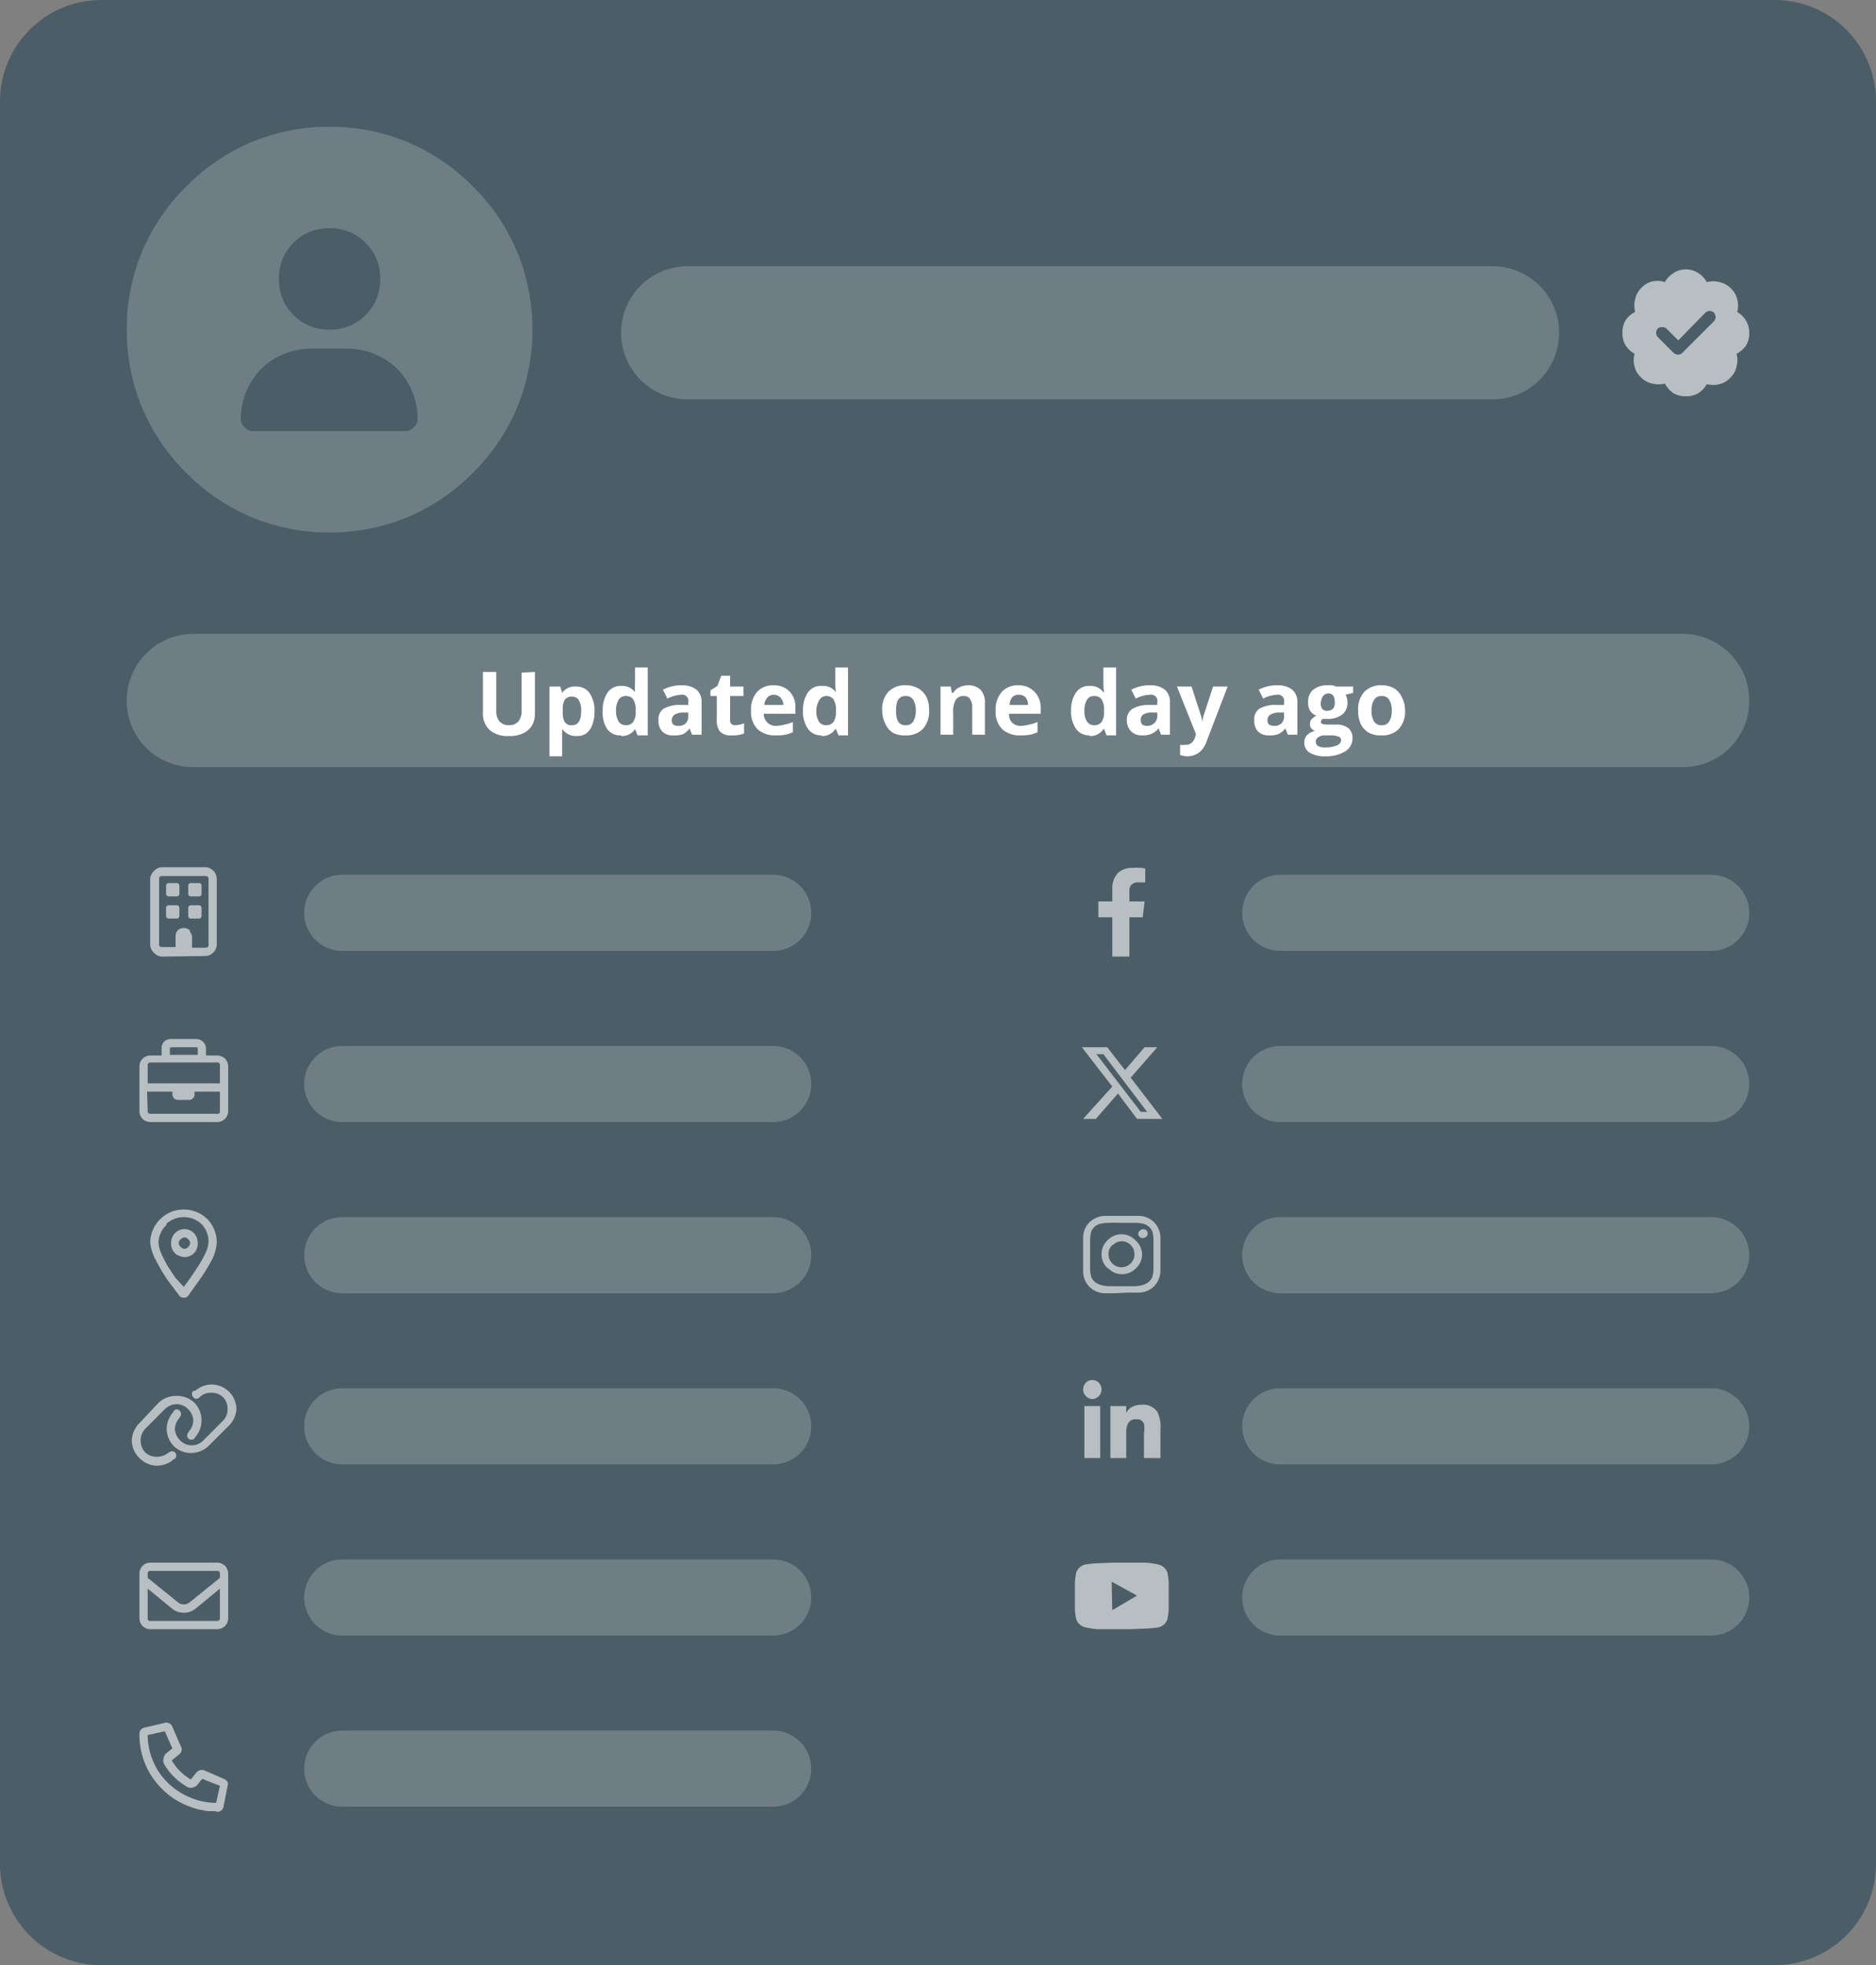 <svg xmlns="http://www.w3.org/2000/svg" viewBox="0 0 296 310"><rect x="0" y="0" width="296" height="310" fill="#808080" stroke="none"/><path d="M16 0h264a16 16 0 0 1 16 16v278a16 16 0 0 1-16 16H16a16 16 0 0 1-16-16V16A16 16 0 0 1 16 0Z" fill="#455a64" opacity=".9"/><path d="M122 285H54a6 6 0 0 1-6-6 6 6 0 0 1 6-6h68a6 6 0 0 1 6 6 6 6 0 0 1-6 6Zm148-27h-68a6 6 0 0 1-6-6 6 6 0 0 1 6-6h68a6 6 0 0 1 6 6 6 6 0 0 1-6 6Zm-148 0H54a6 6 0 0 1-6-6 6 6 0 0 1 6-6h68a6 6 0 0 1 6 6 6 6 0 0 1-6 6Zm148-27h-68a6 6 0 0 1-6-6 6 6 0 0 1 6-6h68a6 6 0 0 1 6 6 6 6 0 0 1-6 6Zm-148 0H54a6 6 0 0 1-6-6 6 6 0 0 1 6-6h68a6 6 0 0 1 6 6 6 6 0 0 1-6 6Zm148-27h-68a6 6 0 0 1-6-6 6 6 0 0 1 6-6h68a6 6 0 0 1 6 6 6 6 0 0 1-6 6Zm-148 0H54a6 6 0 0 1-6-6 6 6 0 0 1 6-6h68a6 6 0 0 1 6 6 6 6 0 0 1-6 6Zm148-27h-68a6 6 0 0 1-6-6 6 6 0 0 1 6-6h68a6 6 0 0 1 6 6 6 6 0 0 1-6 6Zm-148 0H54a6 6 0 0 1-6-6 6 6 0 0 1 6-6h68a6 6 0 0 1 6 6 6 6 0 0 1-6 6Zm148-27h-68a6 6 0 0 1-6-6 6 6 0 0 1 6-6h68a6 6 0 0 1 6 6 6 6 0 0 1-6 6Zm-148 0H54a6 6 0 0 1-6-6 6 6 0 0 1 6-6h68a6 6 0 0 1 6 6 6 6 0 0 1-6 6Zm143.5-29h-235a10.4 10.4 0 0 1-7.4-3 10.4 10.4 0 0 1-3.1-7.5A10.5 10.5 0 0 1 30.5 100h235a10.5 10.5 0 0 1 10.5 10.5 10.4 10.4 0 0 1-3 7.4 10.4 10.4 0 0 1-7.5 3.1ZM52 84a31.8 31.8 0 0 1-12.5-2.5 31.9 31.9 0 0 1-10.1-6.9 31.9 31.9 0 0 1-6.9-10.1A31.8 31.8 0 0 1 20 52a31.8 31.8 0 0 1 2.5-12.5 31.9 31.9 0 0 1 6.9-10.1 31.9 31.9 0 0 1 10.1-6.9A31.8 31.8 0 0 1 52 20a31.8 31.8 0 0 1 12.5 2.5 31.9 31.9 0 0 1 10.1 6.9 31.9 31.9 0 0 1 6.9 10.1A31.8 31.8 0 0 1 84 52a31.8 31.8 0 0 1-2.5 12.5 31.9 31.9 0 0 1-6.9 10.1 31.9 31.9 0 0 1-10.1 6.9A31.8 31.8 0 0 1 52 84Zm-2.9-29a11.3 11.3 0 0 0-7.9 3.2 11.3 11.3 0 0 0-3.2 8 1.7 1.7 0 0 0 .6 1.2 1.7 1.7 0 0 0 1.3.6H64a1.7 1.7 0 0 0 1.3-.6 1.7 1.7 0 0 0 .6-1.3 11.3 11.3 0 0 0-3.2-7.9 11.3 11.3 0 0 0-8-3.2ZM52 36a7.8 7.8 0 0 0-4 1 8.3 8.3 0 0 0-3 3 8 8 0 0 0-1 4 8 8 0 0 0 1 4 8.3 8.3 0 0 0 3 3 7.8 7.8 0 0 0 4 1 7.8 7.8 0 0 0 4-1 8.3 8.3 0 0 0 3-3 8 8 0 0 0 1-4 8 8 0 0 0-1-4 8.3 8.3 0 0 0-3-3 7.8 7.8 0 0 0-4-1Zm183.5 27h-127A10.5 10.5 0 0 1 98 52.5 10.5 10.5 0 0 1 108.5 42h127A10.5 10.5 0 0 1 246 52.5 10.5 10.5 0 0 1 235.5 63Z" fill="#fff" opacity=".2"/><path d="M33.8 285.7h-.9a12.5 12.5 0 0 1-5.5-2 12.3 12.3 0 0 1-4-4.4 12 12 0 0 1-1.4-5.8 1 1 0 0 1 .9-1l3-.7a1 1 0 0 1 .7 0 1 1 0 0 1 .6.6l1.3 3a1 1 0 0 1-.3 1.4l-1.1.9a8.4 8.4 0 0 0 3 3l.9-1.1a1.1 1.1 0 0 1 1.3-.3l3 1.3a1.2 1.2 0 0 1 .6.5 1.1 1.1 0 0 1 0 .7l-.6 3a1 1 0 0 1-1 1Zm-10.5-12a10.8 10.8 0 0 0 1.5 5.4 10.7 10.7 0 0 0 3.9 3.8 10.9 10.9 0 0 0 5.4 1.5l.6-2.7-2.8-1.1-.8 1a1.4 1.4 0 0 1-.8.4 1.2 1.2 0 0 1-.9-.2 10 10 0 0 1-3.5-3.5 1.4 1.4 0 0 1-.1-.9 1.4 1.4 0 0 1 .4-.8l1-.8-1.2-2.7ZM177 257h-3.8a15.7 15.7 0 0 1-2-.3 2 2 0 0 1-1.4-1.3 13.1 13.1 0 0 1-.2-1.5v-4.3a13.2 13.2 0 0 1 .2-1.5 2 2 0 0 1 1.4-1.3 15.7 15.7 0 0 1 2-.2l2.5-.1h5.1a15.7 15.7 0 0 1 2 .3 2 2 0 0 1 1.4 1.3 12.5 12.5 0 0 1 .2 1.5v4.3a12.4 12.4 0 0 1-.2 1.5 1.9 1.9 0 0 1-1.4 1.3 15.7 15.7 0 0 1-2 .2l-2.5.1Zm-1.5-3 3.9-2.3-4-2.2Zm-151.7 3a1.8 1.8 0 0 1-1.3-.5 1.8 1.8 0 0 1-.5-1.3v-7a1.8 1.8 0 0 1 .5-1.2 1.8 1.8 0 0 1 1.3-.5h10.5a1.8 1.8 0 0 1 1.2.5 1.8 1.8 0 0 1 .5 1.2v7a1.8 1.8 0 0 1-.5 1.3 1.8 1.8 0 0 1-1.2.5Zm-.5-1.7a.4.4 0 0 0 .5.4h10.5a.4.4 0 0 0 .4-.4v-4.7l-3.9 3.2a2.9 2.9 0 0 1-1.8.6 2.9 2.9 0 0 1-1.8-.6l-3.9-3.2Zm0-7v.6l4.7 3.8a1.6 1.6 0 0 0 1 .4 1.6 1.6 0 0 0 1-.4l4.7-3.8v-.6a.4.4 0 0 0-.4-.5H23.8a.4.4 0 0 0-.5.4Zm1.2-17.1A4 4 0 0 1 22 230a3.9 3.9 0 0 1-1.2-2.8 4 4 0 0 1 1.2-2.7l3-3.2a4 4 0 0 1 2.9-1.1 4 4 0 0 1 2.8 1.1 4 4 0 0 1 1.1 2.7 4 4 0 0 1-1 2.7l-.1.2a.7.7 0 0 1-1 0 .7.7 0 0 1 0-.9l.1-.2a2.6 2.6 0 0 0 .7-1.8 2.8 2.8 0 0 0-.8-1.7 2.6 2.6 0 0 0-1.8-.8 2.7 2.7 0 0 0-1.9.8l-3 3a2.6 2.6 0 0 0-.8 2 2.6 2.6 0 0 0 .7 1.8 2.6 2.6 0 0 0 1.8.7 2.8 2.8 0 0 0 1.8-.6l.2-.1a.7.7 0 0 1 .9 0 .7.7 0 0 1 0 1l-.2.1a3.9 3.9 0 0 1-2.6 1h-.2Zm156-1.2v-4a3.8 3.8 0 0 0 0-1.4 1.1 1.1 0 0 0-1.2-.7 1.3 1.3 0 0 0-1.3.6 3.1 3.1 0 0 0-.3 1.5v4h-2.5v-8.2h2.5v1.1a2.2 2.2 0 0 1 .8-.9 3 3 0 0 1 1.6-.4 2.7 2.7 0 0 1 2.5 1.1 5.4 5.4 0 0 1 .5 2.8v4.5Zm-9.4 0v-8.2h2.5v8.2Zm-143.6-1.8a4 4 0 0 1-1.2-2.7 4 4 0 0 1 1-2.7l.1-.2a.6.6 0 0 1 1 0 .7.7 0 0 1 0 .9l-.1.2a2.6 2.6 0 0 0-.7 1.8 2.7 2.7 0 0 0 .8 1.7 2.6 2.6 0 0 0 1.8.8 2.6 2.6 0 0 0 1.9-.8l3-3a2.5 2.5 0 0 0 .8-2 2.6 2.6 0 0 0-.7-1.8 2.6 2.6 0 0 0-1.8-.7 2.6 2.6 0 0 0-1.8.6l-.2.2a.6.6 0 0 1-.9-.1.7.7 0 0 1 0-1h.3a4 4 0 0 1 2.7-1 4 4 0 0 1 2.6 1.1 3.9 3.9 0 0 1 1.2 2.8A4 4 0 0 1 36 225l-3 3a4 4 0 0 1-2.9 1.2 3.9 3.9 0 0 1-2.7-1.1Zm143.8-8a1.5 1.5 0 0 1-.4-1 1.5 1.5 0 0 1 .7-1.3 1.5 1.5 0 0 1 1.5 0 1.5 1.5 0 0 1 .7 1.3 1.5 1.5 0 0 1-.4 1 1.5 1.5 0 0 1-1 .5 1.5 1.5 0 0 1-1-.4Zm-143-15.8-1.8-2.4a27.3 27.3 0 0 1-1.9-3.2 7.1 7.1 0 0 1-.9-2.8 5.2 5.2 0 0 1 1.6-3.7 5.2 5.2 0 0 1 3.7-1.5 5.2 5.2 0 0 1 3.7 1.5 5.2 5.2 0 0 1 1.5 3.7 7.1 7.1 0 0 1-.8 2.8 27.3 27.3 0 0 1-2 3.2l-1.7 2.4a.8.8 0 0 1-.7.3.8.8 0 0 1-.7-.3Zm-2-11.2A4 4 0 0 0 25 196a4.8 4.8 0 0 0 .4 1.6 18.8 18.8 0 0 0 1.1 2.2l1.2 1.8L29 203l1.1-1.5 1.2-1.8a18.5 18.5 0 0 0 1.2-2.2 4.7 4.7 0 0 0 .4-1.6 4 4 0 0 0-1.1-2.8 4 4 0 0 0-2.8-1.1 4 4 0 0 0-2.8 1.1ZM176 204h-1.5a3.5 3.5 0 0 1-2.6-1 3.5 3.5 0 0 1-1-2.6v-5.1a3.5 3.5 0 0 1 1-2.5 3.7 3.7 0 0 1 2.6-1h5a3.6 3.6 0 0 1 2.6 1 3.6 3.6 0 0 1 1 2.5v5.1a3.6 3.6 0 0 1-1 2.5 3.5 3.5 0 0 1-2.6 1H178Zm-1.1-11.1a5.3 5.3 0 0 0-1.5.2 2.2 2.2 0 0 0-1.2 1.1 5 5 0 0 0-.2 1.5v4.3a5.2 5.2 0 0 0 .2 1.5 2.2 2.2 0 0 0 1.2 1.1 5.3 5.3 0 0 0 1.5.3h4.2a5 5 0 0 0 1.5-.3 2.2 2.2 0 0 0 1.2-1.1 5 5 0 0 0 .2-1.5v-4.3a5 5 0 0 0-.2-1.5 2.2 2.2 0 0 0-1.2-1.1 5 5 0 0 0-1.5-.2h-2.5a18.7 18.7 0 0 0-1.7 0Zm-.1 7.2a3 3 0 0 1-1-2.2 3 3 0 0 1 1-2.3 3 3 0 0 1 2.2-.9 3 3 0 0 1 2.2 1 3 3 0 0 1 1 2.2 3 3 0 0 1-1 2.2 3 3 0 0 1-2.2.9 3 3 0 0 1-2.2-1Zm.7-3.7a2 2 0 0 0-.6 1.5 2 2 0 0 0 .6 1.4 2 2 0 0 0 1.5.6 2 2 0 0 0 1.4-.6 2 2 0 0 0 .6-1.4 2 2 0 0 0-.6-1.5 2 2 0 0 0-1.4-.6 2 2 0 0 0-1.4.6ZM28 198a2.1 2.1 0 0 1-1-1.9 2.2 2.2 0 0 1 1-1.9 2.1 2.1 0 0 1 2.2 0 2.2 2.2 0 0 1 1 1.9 2.1 2.1 0 0 1-1 1.9 2.2 2.2 0 0 1-1.1.3 2.2 2.2 0 0 1-1-.3Zm.5-2.5a.8.8 0 0 0-.3.6.9.9 0 0 0 .3.6.9.9 0 0 0 .6.3.8.8 0 0 0 .6-.3.9.9 0 0 0 .3-.6.8.8 0 0 0-.3-.6.8.8 0 0 0-.6-.3.9.9 0 0 0-.6.3Zm151.1-1a.7.7 0 0 1 .3-.4.7.7 0 0 1 .5-.2.8.8 0 0 1 .5.2.9.9 0 0 1 .2.5.8.8 0 0 1-.7.7.7.7 0 0 1-.8-.7ZM23.7 177a1.8 1.8 0 0 1-1.2-.5 1.8 1.8 0 0 1-.5-1.3v-7a1.8 1.8 0 0 1 .5-1.2 1.8 1.8 0 0 1 1.2-.5h1.8v-1.1a1.6 1.6 0 0 1 .4-1.1 1.6 1.6 0 0 1 1.1-.4h4a1.6 1.6 0 0 1 1 .4 1.6 1.6 0 0 1 .5 1v1.2h1.7a1.8 1.8 0 0 1 1.3.5 1.8 1.8 0 0 1 .5 1.2v7a1.8 1.8 0 0 1-.5 1.3 1.8 1.8 0 0 1-1.3.5Zm-.4-1.8a.4.4 0 0 0 .4.5h10.5a.4.4 0 0 0 .5-.5v-3h-4v.4a.9.9 0 0 1-.2.6.9.9 0 0 1-.6.3H28a.9.9 0 0 1-.6-.3.9.9 0 0 1-.2-.6v-.4h-4Zm0-7v2.7h11.4V168a.4.4 0 0 0-.5-.4H23.7a.4.4 0 0 0-.4.4Zm3.5-2.8v1h4.4v-1a.2.2 0 0 0-.2-.2h-4a.2.2 0 0 0-.2.2Zm152.6 11.1-3-4-3.5 4h-2l4.6-5.1-4.8-6.2h4l2.8 3.6 3.1-3.6h2l-4.2 4.8 5 6.5Zm.6-1.1h1l-6.9-9.1H173Zm-4.5-24.5v-6.2h-2.2v-2.5h2.2v-2a3.5 3.5 0 0 1 .9-2.5 3.3 3.3 0 0 1 2.4-.8 9.5 9.5 0 0 1 1.3 0l.6.1v2.2h-1a1.4 1.4 0 0 0-1.2.4 1.4 1.4 0 0 0-.3 1v1.6h2.4l-.3 2.5h-2.1v6.2Zm-150 0a1.8 1.8 0 0 1-1.2-.6 1.8 1.8 0 0 1-.6-1.2v-10.5a1.8 1.8 0 0 1 .6-1.2 1.8 1.8 0 0 1 1.2-.6h7a1.8 1.8 0 0 1 1.2.6 1.8 1.8 0 0 1 .5 1.2V149a1.8 1.8 0 0 1-.5 1.2 1.8 1.8 0 0 1-1.2.6Zm4.4-4a1.4 1.4 0 0 1 .4.9v1.7h2.2a.4.4 0 0 0 .4-.4v-10.5a.4.4 0 0 0-.4-.4h-7a.4.4 0 0 0-.4.4V149a.4.4 0 0 0 .4.4h2.2v-1.7a1.4 1.4 0 0 1 .4-1 1.4 1.4 0 0 1 .9-.3 1.4 1.4 0 0 1 1 .4Zm.2-2a.4.4 0 0 1-.4-.4v-1.3a.4.4 0 0 1 .4-.4h1.3a.4.4 0 0 1 .4.4v1.3a.4.4 0 0 1-.4.4Zm-3.5 0a.4.4 0 0 1-.4-.4v-1.3a.4.4 0 0 1 .4-.4h1.3a.4.4 0 0 1 .4.4v1.3a.4.4 0 0 1-.4.4Zm3.5-3.5a.4.4 0 0 1-.4-.4v-1.3a.4.4 0 0 1 .4-.4h1.3a.4.4 0 0 1 .4.4v1.3a.4.4 0 0 1-.4.4Zm-3.5 0a.4.4 0 0 1-.4-.4v-1.3a.4.4 0 0 1 .4-.4h1.3a.4.4 0 0 1 .4.4v1.3a.4.4 0 0 1-.4.4ZM264 62a4 4 0 0 1-1.3-1.5 4 4 0 0 1-2 0 3.4 3.4 0 0 1-1.8-1 3.4 3.4 0 0 1-1-1.7 4 4 0 0 1 0-2 4 4 0 0 1-1.4-1.3 3.6 3.6 0 0 1-.5-2 3.6 3.6 0 0 1 .5-2 4 4 0 0 1 1.5-1.3 4 4 0 0 1 0-2 3.4 3.4 0 0 1 1-1.8 3.4 3.4 0 0 1 1.7-1 3.8 3.8 0 0 1 2 .1 4 4 0 0 1 1.3-1.4 3.6 3.6 0 0 1 2-.6 3.6 3.6 0 0 1 2 .6 4 4 0 0 1 1.3 1.4 4 4 0 0 1 2 0 3.4 3.4 0 0 1 1.8 1 3.4 3.4 0 0 1 1 1.7 3.8 3.8 0 0 1 0 2 4 4 0 0 1 1.4 1.4 3.6 3.6 0 0 1 .5 2 3.6 3.6 0 0 1-.5 1.9 4 4 0 0 1-1.5 1.3 4 4 0 0 1 0 2 3.4 3.4 0 0 1-1 1.8 3.4 3.4 0 0 1-1.7 1 4 4 0 0 1-2 0A4 4 0 0 1 268 62a3.6 3.6 0 0 1-2 .5 3.6 3.6 0 0 1-2-.5Zm-2.4-10.2a1 1 0 0 0 0 1.4l2.5 2.5a1 1 0 0 0 1.3 0l5-5a1 1 0 0 0 0-1.4 1 1 0 0 0-1.3 0l-4.3 4.4-1.9-1.9a1 1 0 0 0-.7-.2 1 1 0 0 0-.6.2Z" fill="#fff" opacity=".6"/><path d="M84.4 106v6.5a3.7 3.7 0 0 1-.5 2 3.2 3.2 0 0 1-1.4 1.2 5.1 5.1 0 0 1-2.3.4 4.2 4.2 0 0 1-3-1 3.5 3.5 0 0 1-1-2.7V106h2.1v6.1a2.6 2.6 0 0 0 .5 1.7 2 2 0 0 0 1.5.6 1.9 1.9 0 0 0 1.5-.6 2.6 2.6 0 0 0 .5-1.7v-6Zm6.5 10.1a2.5 2.5 0 0 1-2.1-1h-.1v4.2h-2v-11h1.7l.3 1a2.4 2.4 0 0 1 2.2-1 2.5 2.5 0 0 1 2.1 1 4.8 4.8 0 0 1 .8 2.9 5.7 5.7 0 0 1-.3 2 3 3 0 0 1-1 1.5 2.6 2.6 0 0 1-1.6.4Zm-.6-6.2a1.3 1.3 0 0 0-1.2.5 2.7 2.7 0 0 0-.3 1.5v.3a3.2 3.2 0 0 0 .3 1.7 1.3 1.3 0 0 0 1.2.5q1.4 0 1.4-2.3a3.3 3.3 0 0 0-.4-1.7 1.2 1.2 0 0 0-1-.5ZM98 116a2.5 2.5 0 0 1-2.2-1 4.8 4.8 0 0 1-.7-3 4.8 4.8 0 0 1 .8-2.8 2.5 2.5 0 0 1 2.1-1 2.5 2.5 0 0 1 2.2 1 8.5 8.5 0 0 1 0-1.5v-2.4h2V116h-1.6l-.4-1a2.4 2.4 0 0 1-2.2 1.1Zm.7-1.6a1.4 1.4 0 0 0 1.2-.5 2.7 2.7 0 0 0 .4-1.6v-.2a3.1 3.1 0 0 0-.4-1.8 1.4 1.4 0 0 0-1.2-.5 1.2 1.2 0 0 0-1.1.6 3.2 3.2 0 0 0-.4 1.7 3 3 0 0 0 .4 1.7 1.3 1.3 0 0 0 1 .6Zm10.5 1.5-.4-1a3 3 0 0 1-1 .9 3.5 3.5 0 0 1-1.5.2 2.3 2.3 0 0 1-1.8-.6 2.4 2.4 0 0 1-.6-1.8 2 2 0 0 1 .8-1.8 5 5 0 0 1 2.6-.6h1.3v-.4a1 1 0 0 0-1.2-1.2 5.4 5.4 0 0 0-2.1.6l-.7-1.4a6.2 6.2 0 0 1 3-.7 3.6 3.6 0 0 1 2.3.7 2.5 2.5 0 0 1 .8 2v5.1Zm-.6-3.5h-.8a2.6 2.6 0 0 0-1.3.3 1 1 0 0 0-.5 1q0 .8 1 .8a1.6 1.6 0 0 0 1.2-.4 1.5 1.5 0 0 0 .4-1.1Zm7.5 2a4.5 4.5 0 0 0 1.3-.3v1.6a4.7 4.7 0 0 1-2 .3 2.3 2.3 0 0 1-1.8-.6 2.8 2.8 0 0 1-.5-1.9v-3.7h-1v-.9l1.1-.7.6-1.6h1.4v1.7h2.1v1.5h-2.1v3.7a.8.8 0 0 0 .2.7 1 1 0 0 0 .7.2Zm6-4.8a1.3 1.3 0 0 0-1 .4 2 2 0 0 0-.5 1.2h3a1.7 1.7 0 0 0-.5-1.2 1.4 1.4 0 0 0-1-.4Zm.3 6.4a4 4 0 0 1-2.9-1 3.9 3.9 0 0 1-1-2.9 4.2 4.2 0 0 1 1-3 3.4 3.4 0 0 1 2.6-1 3.4 3.4 0 0 1 2.5 1 3.5 3.5 0 0 1 .9 2.5v1h-5a2 2 0 0 0 .6 1.4 1.9 1.9 0 0 0 1.4.5 5.7 5.7 0 0 0 1.3-.2 6.5 6.5 0 0 0 1.3-.4v1.6a4.9 4.9 0 0 1-1.2.4 7.4 7.4 0 0 1-1.5.1Zm7.2 0a2.5 2.5 0 0 1-2.1-1 4.8 4.8 0 0 1-.8-3 4.8 4.8 0 0 1 .8-2.8 2.5 2.5 0 0 1 2.2-1 2.5 2.5 0 0 1 2.2 1 8.5 8.5 0 0 1-.1-1.5v-2.4h2V116h-1.5l-.4-1h-.1a2.4 2.4 0 0 1-2.2 1.1Zm.8-1.6a1.4 1.4 0 0 0 1.1-.5 2.7 2.7 0 0 0 .4-1.6v-.2a3.1 3.1 0 0 0-.4-1.8 1.4 1.4 0 0 0-1.2-.5 1.2 1.2 0 0 0-1 .6 3.2 3.2 0 0 0-.5 1.7 3 3 0 0 0 .4 1.7 1.3 1.3 0 0 0 1.2.6Zm11-2.3a3.2 3.2 0 0 0 .3 1.7 1.3 1.3 0 0 0 1.2.6 1.3 1.3 0 0 0 1.2-.6 3.3 3.3 0 0 0 .4-1.7 3.2 3.2 0 0 0-.4-1.7 1.3 1.3 0 0 0-1.2-.6 1.3 1.3 0 0 0-1.2.6 3.2 3.2 0 0 0-.3 1.7Zm5.2 0a4.1 4.1 0 0 1-1 2.9 3.6 3.6 0 0 1-2.7 1 3.8 3.8 0 0 1-2-.4 3.2 3.2 0 0 1-1.2-1.4 4.7 4.7 0 0 1-.5-2.1 4 4 0 0 1 1-3 3.6 3.6 0 0 1 2.8-1 3.9 3.9 0 0 1 1.9.5 3.2 3.2 0 0 1 1.3 1.4 4.6 4.6 0 0 1 .4 2Zm8.8 3.8h-2v-4.5a2.1 2.1 0 0 0-.4-1.2 1 1 0 0 0-.9-.4 1.4 1.4 0 0 0-1.3.6 3.6 3.6 0 0 0-.4 2v3.5h-2v-7.6h1.6l.2 1h.2a2.2 2.2 0 0 1 1-.9 3.3 3.3 0 0 1 1.3-.3 2.7 2.7 0 0 1 2 .7 2.9 2.9 0 0 1 .7 2.1Zm5.3-6.3a1.3 1.3 0 0 0-1 .4 2 2 0 0 0-.4 1.2h2.9a1.7 1.7 0 0 0-.4-1.2 1.4 1.4 0 0 0-1-.4Zm.3 6.4a4 4 0 0 1-2.9-1 3.9 3.9 0 0 1-1-2.9 4.2 4.2 0 0 1 1-3 3.4 3.4 0 0 1 2.6-1 3.4 3.4 0 0 1 2.5 1 3.5 3.5 0 0 1 1 2.5v1h-5a2 2 0 0 0 .5 1.4 1.9 1.9 0 0 0 1.4.5 5.7 5.7 0 0 0 1.3-.2 6.5 6.5 0 0 0 1.3-.4v1.6a4.9 4.9 0 0 1-1.2.4 7.4 7.4 0 0 1-1.5.1Zm10.9 0a2.5 2.5 0 0 1-2.1-1 4.8 4.8 0 0 1-.8-3 4.8 4.8 0 0 1 .8-2.8 2.5 2.5 0 0 1 2.1-1 2.5 2.5 0 0 1 2.2 1h.1a8.5 8.5 0 0 1-.1-1.5v-2.4h2V116h-1.5l-.4-1h-.1a2.4 2.4 0 0 1-2.2 1.1Zm.7-1.6a1.4 1.4 0 0 0 1.2-.5 2.7 2.7 0 0 0 .4-1.6v-.2a3.1 3.1 0 0 0-.4-1.8 1.4 1.4 0 0 0-1.2-.5 1.2 1.2 0 0 0-1.1.6 3.2 3.2 0 0 0-.4 1.7 3 3 0 0 0 .4 1.7 1.3 1.3 0 0 0 1.1.6Zm10.6 1.5-.4-1a3 3 0 0 1-1.2.9 3.5 3.5 0 0 1-1.4.2 2.3 2.3 0 0 1-1.7-.6 2.4 2.4 0 0 1-.7-1.8 2 2 0 0 1 .9-1.8 5 5 0 0 1 2.5-.6h1.4v-.4a1 1 0 0 0-1.2-1.2 5.4 5.4 0 0 0-2.2.6l-.7-1.4a6.2 6.2 0 0 1 3-.7 3.6 3.6 0 0 1 2.3.7 2.5 2.5 0 0 1 .8 2v5.1Zm-.6-3.5h-.8a2.6 2.6 0 0 0-1.4.3 1 1 0 0 0-.4 1q0 .8 1 .8a1.6 1.6 0 0 0 1.1-.4 1.5 1.5 0 0 0 .5-1.1Zm3.1-4.1h2.3l1.4 4.3a6 6 0 0 1 .3 1.3 5.9 5.9 0 0 1 .3-1.3l1.4-4.3h2.3l-3.3 8.6a3.7 3.7 0 0 1-1.2 1.8 3.2 3.2 0 0 1-2 .6 4.8 4.8 0 0 1-1-.2v-1.6a3.6 3.6 0 0 0 .8 0 1.5 1.5 0 0 0 1-.3 2.2 2.2 0 0 0 .6-1l.1-.4Zm17.5 7.6-.4-1a3 3 0 0 1-1.1.9 3.5 3.5 0 0 1-1.5.2 2.3 2.3 0 0 1-1.7-.6 2.4 2.4 0 0 1-.6-1.8 2 2 0 0 1 .8-1.8 5 5 0 0 1 2.6-.6h1.3v-.4a1 1 0 0 0-1.2-1.2 5.4 5.4 0 0 0-2.1.6l-.7-1.4a6.2 6.2 0 0 1 3-.7 3.6 3.6 0 0 1 2.3.7 2.5 2.5 0 0 1 .8 2v5.1Zm-.6-3.5h-.8a2.6 2.6 0 0 0-1.3.3 1 1 0 0 0-.5 1q0 .8 1 .8a1.6 1.6 0 0 0 1.2-.4 1.5 1.5 0 0 0 .4-1.1Zm10.9-4.1v1l-1.2.3a2 2 0 0 1 .3 1.2 2.3 2.3 0 0 1-.8 1.9 3.7 3.7 0 0 1-2.4.7h-.7a.7.7 0 0 0-.3.5q0 .4 1.1.4h1.3a3 3 0 0 1 2 .6 2 2 0 0 1 .6 1.5 2.4 2.4 0 0 1-1.1 2.1 5.8 5.8 0 0 1-3.2.8 4.4 4.4 0 0 1-2.5-.6 1.8 1.8 0 0 1-.8-1.6 1.6 1.6 0 0 1 .4-1.1 2.4 2.4 0 0 1 1.3-.7 1.4 1.4 0 0 1-.6-.4 1 1 0 0 1-.2-.7 1 1 0 0 1 .2-.7 3 3 0 0 1 .8-.6 2 2 0 0 1-1-.8 2.5 2.5 0 0 1-.3-1.4 2.4 2.4 0 0 1 .8-1.9 3.5 3.5 0 0 1 2.3-.7 6 6 0 0 1 .8 0l.5.2Zm-5.9 8.7a.8.8 0 0 0 .4.7 2.3 2.3 0 0 0 1.2.2 4.1 4.1 0 0 0 1.7-.3 1 1 0 0 0 .7-.8.6.6 0 0 0-.4-.6 3 3 0 0 0-1.2-.2h-1a1.6 1.6 0 0 0-1 .3.8.8 0 0 0-.4.7Zm.8-6.2a1.6 1.6 0 0 0 .2 1 1 1 0 0 0 1 .3 1 1 0 0 0 .8-.4 1.6 1.6 0 0 0 .2-1q0-1.3-1-1.3t-1.2 1.4Zm8 1.3a3.2 3.2 0 0 0 .4 1.7 1.3 1.3 0 0 0 1.2.6 1.3 1.3 0 0 0 1.2-.6 3.3 3.3 0 0 0 .4-1.7 3.2 3.2 0 0 0-.4-1.7 1.3 1.3 0 0 0-1.2-.6 1.3 1.3 0 0 0-1.2.6 3.2 3.2 0 0 0-.4 1.7Zm5.3 0a4.1 4.1 0 0 1-1 2.9 3.6 3.6 0 0 1-2.7 1 3.8 3.8 0 0 1-2-.4 3.2 3.2 0 0 1-1.3-1.4 4.7 4.7 0 0 1-.4-2.1 4 4 0 0 1 1-3 3.6 3.6 0 0 1 2.7-1 3.9 3.9 0 0 1 2 .5 3.2 3.2 0 0 1 1.2 1.4 4.6 4.6 0 0 1 .5 2Z" fill="#fff"/></svg>